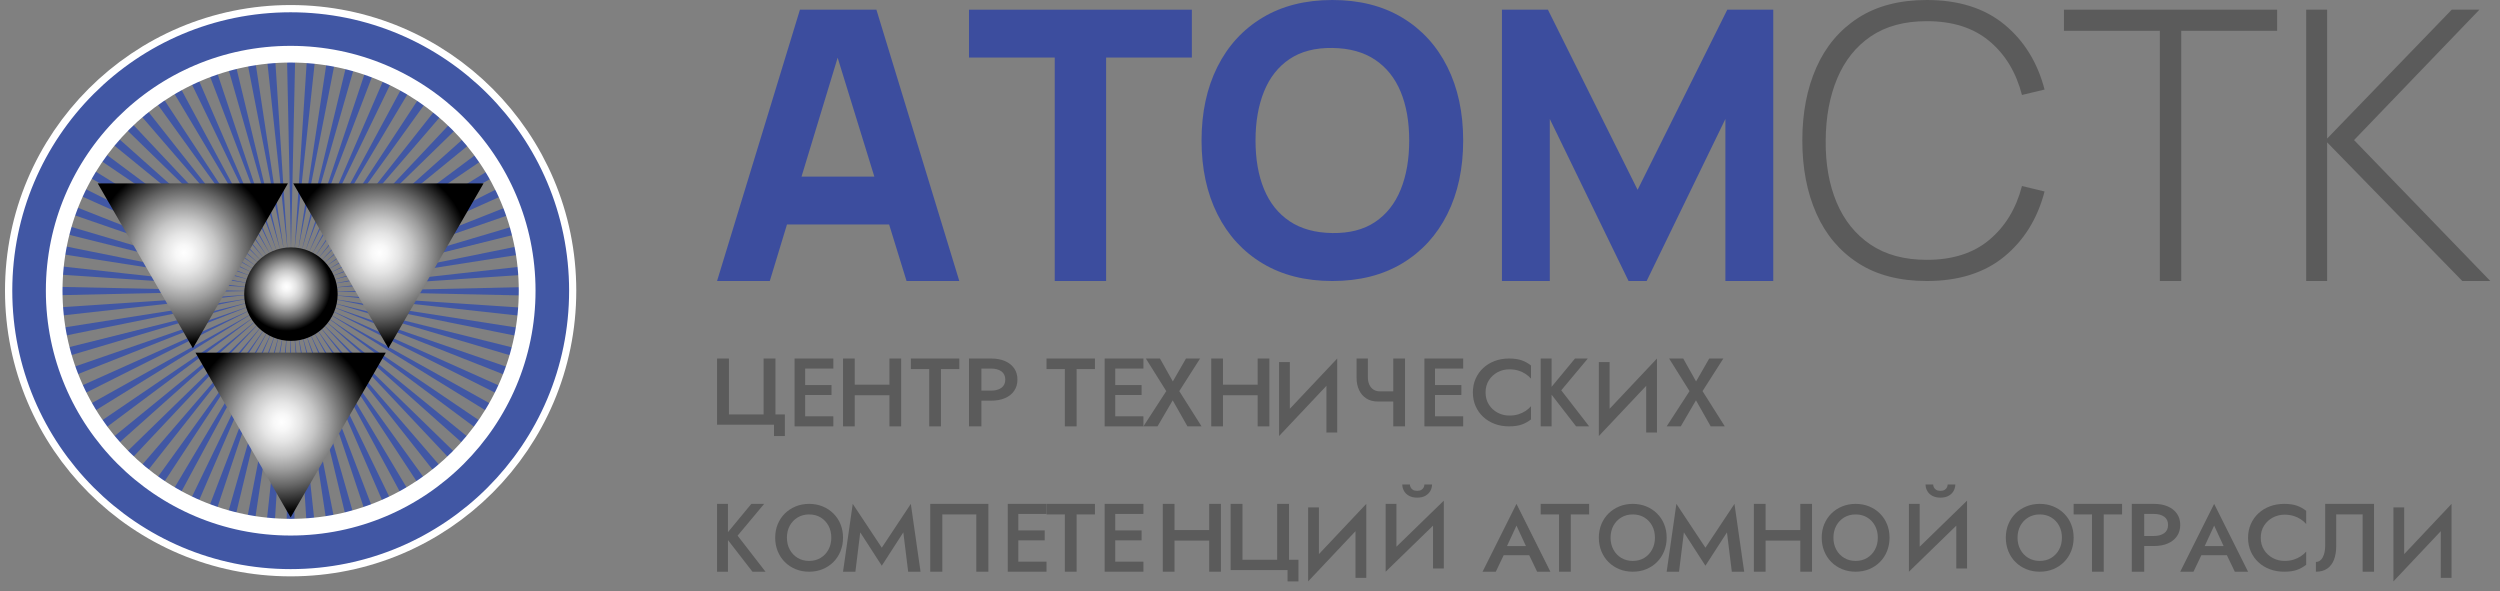 <?xml version="1.0" encoding="UTF-8"?>
<svg width="258px" height="61px" viewBox="0 0 258 61" version="1.1" xmlns="http://www.w3.org/2000/svg" xmlns:xlink="http://www.w3.org/1999/xlink">
    <rect x="0" y="0" width="258" height="61" fill="#808080" stroke="none"/>
    <title>Group 8</title>
    <defs>
        <radialGradient cx="45.31%" cy="42.119%" fx="45.31%" fy="42.119%" r="54.606%" gradientTransform="translate(0.453,0.421),scale(0.866,1),translate(-0.453,-0.421)" id="radialGradient-1">
            <stop stop-color="#FFFFFF" offset="0%"></stop>
            <stop stop-color="#F8F8F8" offset="9%"></stop>
            <stop stop-color="#E5E5E5" offset="22%"></stop>
            <stop stop-color="#C7C7C7" offset="37%"></stop>
            <stop stop-color="#9C9C9C" offset="53%"></stop>
            <stop stop-color="#656565" offset="71%"></stop>
            <stop stop-color="#242424" offset="90%"></stop>
            <stop stop-color="#000000" offset="100%"></stop>
        </radialGradient>
        <radialGradient cx="45.31%" cy="42.119%" fx="45.31%" fy="42.119%" r="54.534%" gradientTransform="translate(0.453,0.421),scale(0.867,1),translate(-0.453,-0.421)" id="radialGradient-2">
            <stop stop-color="#FFFFFF" offset="0%"></stop>
            <stop stop-color="#F8F8F8" offset="9%"></stop>
            <stop stop-color="#E5E5E5" offset="22%"></stop>
            <stop stop-color="#C7C7C7" offset="37%"></stop>
            <stop stop-color="#9C9C9C" offset="53%"></stop>
            <stop stop-color="#656565" offset="71%"></stop>
            <stop stop-color="#242424" offset="90%"></stop>
            <stop stop-color="#000000" offset="100%"></stop>
        </radialGradient>
        <radialGradient cx="45.31%" cy="42.119%" fx="45.31%" fy="42.119%" r="54.567%" gradientTransform="translate(0.453,0.421),scale(0.866,1),translate(-0.453,-0.421)" id="radialGradient-3">
            <stop stop-color="#FFFFFF" offset="0%"></stop>
            <stop stop-color="#F8F8F8" offset="9%"></stop>
            <stop stop-color="#E5E5E5" offset="22%"></stop>
            <stop stop-color="#C7C7C7" offset="37%"></stop>
            <stop stop-color="#9C9C9C" offset="53%"></stop>
            <stop stop-color="#656565" offset="71%"></stop>
            <stop stop-color="#242424" offset="90%"></stop>
            <stop stop-color="#000000" offset="100%"></stop>
        </radialGradient>
        <radialGradient cx="45.31%" cy="42.119%" fx="45.31%" fy="42.119%" r="47.269%" gradientTransform="translate(0.453,0.421),scale(1,0.999),translate(-0.453,-0.421)" id="radialGradient-4">
            <stop stop-color="#FFFFFF" offset="0%"></stop>
            <stop stop-color="#F8F8F8" offset="9%"></stop>
            <stop stop-color="#E5E5E5" offset="22%"></stop>
            <stop stop-color="#C7C7C7" offset="37%"></stop>
            <stop stop-color="#9C9C9C" offset="53%"></stop>
            <stop stop-color="#656565" offset="71%"></stop>
            <stop stop-color="#242424" offset="90%"></stop>
            <stop stop-color="#000000" offset="100%"></stop>
        </radialGradient>
    </defs>
    <g id="Page-1" stroke="none" stroke-width="1" fill="none" fill-rule="evenodd">
        <g id="Artboard-Copy-6" transform="translate(-1165, -71)">
            <g id="Group-8" transform="translate(1168, 71.2)">
                <g id="atom-logo-copy" transform="translate(0, 2.8)">
                    <g id="Group" transform="translate(1.05, 0.63)" fill="#4157A4" fill-rule="nonzero">
                        <polygon id="Path" points="25.474 52.824 25.944 30.743 26.403 52.824"></polygon>
                        <polygon id="Path" points="27.742 52.764 26.318 30.732 28.671 52.681"></polygon>
                        <polygon id="Path" points="29.987 52.515 26.68 30.684 30.916 52.348"></polygon>
                        <polygon id="Path" points="32.207 52.051 27.042 30.601 33.112 51.813"></polygon>
                        <polygon id="Path" points="34.379 51.409 27.392 30.494 35.26 51.077"></polygon>
                        <polygon id="Path" points="36.491 50.554 27.742 30.351 37.347 50.162"></polygon>
                        <polygon id="Path" points="38.518 49.532 28.08 30.185 39.326 49.056"></polygon>
                        <polygon id="Path" points="40.449 48.331 28.394 29.983 41.221 47.785"></polygon>
                        <polygon id="Path" points="42.271 46.965 28.683 29.745 42.995 46.347"></polygon>
                        <polygon id="Path" points="43.972 45.444 28.961 29.496 44.636 44.766"></polygon>
                        <polyline id="Path" points="29.214 29.222 46.144 43.031 45.541 43.768"></polyline>
                        <polygon id="Path" points="46.953 41.962 29.432 28.925 47.496 41.177"></polygon>
                        <polygon id="Path" points="48.208 40.048 29.637 28.604 48.678 39.217"></polygon>
                        <polygon id="Path" points="49.282 38.016 29.818 28.272 49.68 37.161"></polygon>
                        <polygon id="Path" points="50.199 35.913 29.95 27.915 50.513 35.01"></polygon>
                        <polygon id="Path" points="50.923 33.726 30.071 27.559 51.164 32.811"></polygon>
                        <polygon id="Path" points="51.442 31.48 30.156 27.19 51.611 30.541"></polygon>
                        <polygon id="Path" points="51.792 29.199 30.204 26.822 51.876 28.26"></polygon>
                        <polygon id="Path" points="51.937 26.905 30.216 26.441 51.937 25.954"></polygon>
                        <polygon id="Path" points="51.876 24.599 30.216 26.061 51.792 23.649"></polygon>
                        <polygon id="Path" points="51.623 22.318 30.168 25.681 51.454 21.367"></polygon>
                        <polygon id="Path" points="51.176 20.048 30.083 25.312 50.923 19.133"></polygon>
                        <polygon id="Path" points="50.525 17.838 29.975 24.956 50.211 16.946"></polygon>
                        <polygon id="Path" points="49.704 15.699 29.83 24.611 49.306 14.831"></polygon>
                        <polygon id="Path" points="48.703 13.631 29.661 24.267 48.232 12.811"></polygon>
                        <polygon id="Path" points="47.52 11.67 29.468 23.946 46.977 10.886"></polygon>
                        <polygon id="Path" points="46.168 9.816 29.238 23.649 45.565 9.079"></polygon>
                        <polygon id="Path" points="44.672 8.081 28.997 23.364 44.008 7.415"></polygon>
                        <polygon id="Path" points="43.031 6.5 28.72 23.114 42.319 5.882"></polygon>
                        <polygon id="Path" points="41.257 5.062 28.43 22.876 40.497 4.516"></polygon>
                        <polygon id="Path" points="39.375 3.791 28.116 22.674 38.566 3.316"></polygon>
                        <polygon id="Path" points="37.384 2.686 27.79 22.496 36.539 2.282"></polygon>
                        <polygon id="Path" points="35.308 1.771 27.44 22.353 34.427 1.438"></polygon>
                        <polygon id="Path" points="33.16 1.034 27.091 22.235 32.255 0.784"></polygon>
                        <polygon id="Path" points="30.964 0.487 26.728 22.151 30.035 0.321"></polygon>
                        <polygon id="Path" points="28.72 0.154 26.354 22.104 27.778 0.071"></polygon>
                        <polygon id="Path" points="26.463 0.012 25.98 22.08 25.522 0"></polygon>
                        <polygon id="Path" points="24.194 0.059 25.618 22.104 23.253 0.143"></polygon>
                        <polygon id="Path" points="21.938 0.321 25.244 22.14 21.021 0.487"></polygon>
                        <polygon id="Path" points="19.718 0.772 24.882 22.223 18.813 1.022"></polygon>
                        <polygon id="Path" points="17.545 1.426 24.532 22.342 16.665 1.759"></polygon>
                        <polygon id="Path" points="15.434 2.27 24.182 22.484 14.589 2.674"></polygon>
                        <polygon id="Path" points="13.406 3.292 23.857 22.651 12.598 3.779"></polygon>
                        <polygon id="Path" points="11.476 4.504 23.543 22.853 10.703 5.051"></polygon>
                        <polygon id="Path" points="9.654 5.871 23.241 23.078 8.93 6.489"></polygon>
                        <polygon id="Path" points="7.952 7.392 22.964 23.34 7.288 8.069"></polygon>
                        <polygon id="Path" points="6.396 9.067 22.722 23.613 5.792 9.792"></polygon>
                        <polygon id="Path" points="4.972 10.862 22.493 23.91 4.441 11.646"></polygon>
                        <polygon id="Path" points="3.729 12.787 22.288 24.231 3.258 13.607"></polygon>
                        <polygon id="Path" points="2.643 14.807 22.119 24.564 2.244 15.675"></polygon>
                        <polygon id="Path" points="1.738 16.923 21.974 24.908 1.412 17.814"></polygon>
                        <polygon id="Path" points="1.014 19.109 21.853 25.277 0.772 20.024"></polygon>
                        <polygon id="Path" points="0.471 21.343 21.769 25.633 0.314 22.282"></polygon>
                        <polygon id="Path" points="0.145 23.625 21.721 26.014 0.06 24.576"></polygon>
                        <polygon id="Path" points="0 25.93 21.697 26.394 0 26.881"></polygon>
                        <polygon id="Path" points="0.048 28.224 21.721 26.774 0.133 29.175"></polygon>
                        <polygon id="Path" points="0.314 30.518 21.757 27.143 0.471 31.456"></polygon>
                        <polygon id="Path" points="0.76 32.776 21.841 27.511 1.002 33.702"></polygon>
                        <polygon id="Path" points="1.388 34.986 21.95 27.879 1.714 35.877"></polygon>
                        <polygon id="Path" points="2.22 37.137 22.095 28.224 2.619 38.004"></polygon>
                        <polygon id="Path" points="3.234 39.193 22.264 28.557 3.705 40.025"></polygon>
                        <polygon id="Path" points="4.404 41.165 22.457 28.878 4.947 41.95"></polygon>
                        <polygon id="Path" points="5.756 43.019 22.686 29.187 6.359 43.744"></polygon>
                        <polygon id="Path" points="7.252 44.743 22.939 29.46 7.916 45.42"></polygon>
                        <polygon id="Path" points="8.893 46.335 23.205 29.721 9.617 46.941"></polygon>
                        <polygon id="Path" points="10.667 47.773 23.507 29.947 11.44 48.32"></polygon>
                        <polygon id="Path" points="12.562 49.044 23.808 30.149 13.37 49.52"></polygon>
                        <polygon id="Path" points="14.541 50.15 24.134 30.327 15.398 50.542"></polygon>
                        <polygon id="Path" points="16.616 51.065 24.484 30.482 17.497 51.397"></polygon>
                        <polygon id="Path" points="18.764 51.801 24.834 30.601 19.669 52.051"></polygon>
                        <polygon id="Path" points="20.973 52.336 25.196 30.672 21.89 52.503"></polygon>
                        <polygon id="Path" points="23.205 52.681 25.57 30.732 24.146 52.764"></polygon>
                    </g>
                    <path d="M0.483,27 C0.483,12.359 12.357,0.487 26.994,0.487 C41.631,0.487 53.505,12.359 53.505,27 C53.505,41.641 41.643,53.513 26.994,53.513 C12.345,53.513 0.483,41.641 0.483,27 Z" id="Path" stroke="#FFFFFF" stroke-width="5.934"></path>
                    <path d="M0,27 C0,12.086 12.079,0 26.994,0 C41.909,0 54,12.086 54,27 C54,41.914 41.909,54 26.994,54 C12.079,54 0,41.914 0,27 Z" id="Path" stroke="#4157A4" stroke-width="3.465"></path>
                    <g id="Group" style="mix-blend-mode: color-burn;" transform="translate(7.083, 15.924)" fill-rule="nonzero">
                        <polygon id="Path" fill="url(#radialGradient-1)" points="29.733 17.469 19.911 34.475 10.088 17.469"></polygon>
                        <polygon id="Path" fill="url(#radialGradient-2)" points="19.633 0 9.823 17.018 0 0"></polygon>
                        <polygon id="Path" fill="url(#radialGradient-3)" points="39.821 0 29.999 17.018 20.176 0"></polygon>
                        <path d="M15.12,11.432 C15.12,8.77 17.28,6.607 19.947,6.607 C22.614,6.607 24.762,8.77 24.762,11.432 C24.762,14.094 22.602,16.257 19.947,16.257 C17.292,16.257 15.12,14.094 15.12,11.432 Z" id="Path" fill="url(#radialGradient-4)"></path>
                    </g>
                </g>
                <g id="Центр-Технических-Ко" transform="translate(70.975, 36.785)" fill="#5B5B5B" fill-rule="nonzero">
                    <polygon id="Path" points="1.251 5.784 1.251 0.015 0.025 0.015 0.025 6.845 5.901 6.845 5.901 8.015 7.025 8.015 7.025 5.784 6.054 5.784 6.054 0.015 4.828 0.015 4.828 5.784"></polygon>
                    <path d="M8.712,7.015 L12.025,7.015 L12.025,5.978 L8.712,5.978 L8.712,7.015 Z M8.712,1.053 L12.025,1.053 L12.025,0.015 L8.712,0.015 L8.712,1.053 Z M8.712,3.778 L11.837,3.778 L11.837,2.753 L8.712,2.753 L8.712,3.778 Z M8.025,0.015 L8.025,7.015 L9.116,7.015 L9.116,0.015 L8.025,0.015 Z" id="Shape"></path>
                    <path d="M13.504,3.803 L18.6,3.803 L18.6,2.715 L13.504,2.715 L13.504,3.803 Z M17.815,0.015 L17.815,7.015 L19.025,7.015 L19.025,0.015 L17.815,0.015 Z M13.025,0.015 L13.025,7.015 L14.235,7.015 L14.235,0.015 L13.025,0.015 Z" id="Shape"></path>
                    <polygon id="Path" points="20.025 1.103 21.918 1.103 21.918 7.015 23.132 7.015 23.132 1.103 25.025 1.103 25.025 0.015 20.025 0.015"></polygon>
                    <path d="M26.025,0.015 L26.025,7.015 L27.307,7.015 L27.307,0.015 L26.025,0.015 Z M26.789,1.053 L28.306,1.053 C28.747,1.053 29.101,1.148 29.369,1.339 C29.636,1.53 29.77,1.814 29.77,2.19 C29.77,2.562 29.636,2.844 29.369,3.038 C29.101,3.231 28.747,3.328 28.306,3.328 L26.789,3.328 L26.789,4.365 L28.306,4.365 C28.859,4.365 29.338,4.277 29.743,4.102 C30.148,3.926 30.463,3.674 30.688,3.347 C30.913,3.019 31.025,2.634 31.025,2.19 C31.025,1.74 30.913,1.353 30.688,1.029 C30.463,0.705 30.148,0.455 29.743,0.279 C29.338,0.103 28.859,0.015 28.306,0.015 L26.789,0.015 L26.789,1.053 Z" id="Shape"></path>
                    <polygon id="Path" points="34.025 1.103 35.918 1.103 35.918 7.015 37.132 7.015 37.132 1.103 39.025 1.103 39.025 0.015 34.025 0.015"></polygon>
                    <path d="M40.712,7.015 L44.025,7.015 L44.025,5.978 L40.712,5.978 L40.712,7.015 Z M40.712,1.053 L44.025,1.053 L44.025,0.015 L40.712,0.015 L40.712,1.053 Z M40.712,3.778 L43.837,3.778 L43.837,2.753 L40.712,2.753 L40.712,3.778 Z M40.025,0.015 L40.025,7.015 L41.116,7.015 L41.116,0.015 L40.025,0.015 Z" id="Shape"></path>
                    <polygon id="Path" points="48.417 0.015 47.06 2.38 45.734 0.015 44.278 0.015 46.384 3.378 44.025 7.015 45.481 7.015 47.048 4.328 48.569 7.015 50.025 7.015 47.726 3.378 49.873 0.015"></polygon>
                    <path d="M51.504,3.803 L56.6,3.803 L56.6,2.715 L51.504,2.715 L51.504,3.803 Z M55.815,0.015 L55.815,7.015 L57.025,7.015 L57.025,0.015 L55.815,0.015 Z M51.025,0.015 L51.025,7.015 L52.235,7.015 L52.235,0.015 L51.025,0.015 Z" id="Shape"></path>
                    <path d="M63.977,1.704 L64.025,0.015 L58.073,6.327 L58.025,8.015 L63.977,1.704 Z M59.137,0.379 L58.025,0.379 L58.025,8.015 L59.137,6.639 L59.137,0.379 Z M64.025,0.015 L62.913,1.418 L62.913,7.652 L64.025,7.652 L64.025,0.015 Z" id="Shape"></path>
                    <path d="M68.231,4.453 L70.406,4.453 L70.406,3.403 L68.431,3.403 L68.231,4.453 Z M69.809,0.015 L69.809,7.015 L71.025,7.015 L71.025,0.015 L69.809,0.015 Z M67.19,0.015 L66.025,0.015 L66.025,2.035 C66.025,2.482 66.109,2.889 66.276,3.255 C66.443,3.622 66.691,3.913 67.02,4.129 C67.349,4.345 67.753,4.453 68.231,4.453 L68.431,3.403 C68.169,3.403 67.945,3.341 67.759,3.217 C67.574,3.092 67.433,2.921 67.336,2.702 C67.239,2.482 67.19,2.231 67.19,1.948 L67.19,0.015 Z" id="Shape"></path>
                    <path d="M73.712,7.015 L77.025,7.015 L77.025,5.978 L73.712,5.978 L73.712,7.015 Z M73.712,1.053 L77.025,1.053 L77.025,0.015 L73.712,0.015 L73.712,1.053 Z M73.712,3.778 L76.837,3.778 L76.837,2.753 L73.712,2.753 L73.712,3.778 Z M73.025,0.015 L73.025,7.015 L74.116,7.015 L74.116,0.015 L73.025,0.015 Z" id="Shape"></path>
                    <path d="M79.335,3.515 C79.335,3.033 79.449,2.613 79.678,2.258 C79.906,1.902 80.206,1.625 80.577,1.427 C80.948,1.229 81.352,1.13 81.789,1.13 C82.13,1.13 82.437,1.172 82.711,1.255 C82.985,1.338 83.232,1.452 83.453,1.598 C83.674,1.743 83.865,1.908 84.025,2.091 L84.025,0.735 C83.73,0.5 83.408,0.321 83.059,0.199 C82.71,0.076 82.273,0.015 81.748,0.015 C81.219,0.015 80.728,0.1 80.275,0.27 C79.822,0.44 79.428,0.681 79.092,0.994 C78.756,1.307 78.494,1.678 78.306,2.106 C78.119,2.534 78.025,3.004 78.025,3.515 C78.025,4.027 78.119,4.497 78.306,4.925 C78.494,5.353 78.756,5.724 79.092,6.037 C79.428,6.35 79.822,6.591 80.275,6.761 C80.728,6.93 81.219,7.015 81.748,7.015 C82.273,7.015 82.71,6.954 83.059,6.831 C83.408,6.708 83.73,6.529 84.025,6.296 L84.025,4.939 C83.865,5.123 83.674,5.287 83.453,5.432 C83.232,5.577 82.985,5.691 82.711,5.775 C82.437,5.858 82.13,5.9 81.789,5.9 C81.352,5.9 80.948,5.801 80.577,5.603 C80.206,5.405 79.906,5.127 79.678,4.769 C79.449,4.411 79.335,3.993 79.335,3.515 Z" id="Path"></path>
                    <path d="M85.025,0.015 L85.025,7.015 L86.15,7.015 L86.15,0.015 L85.025,0.015 Z M88.562,0.015 L85.823,3.328 L88.678,7.015 L90.025,7.015 L87.145,3.295 L89.886,0.015 L88.562,0.015 Z" id="Shape"></path>
                    <path d="M96.977,1.704 L97.025,0.015 L91.073,6.327 L91.025,8.015 L96.977,1.704 Z M92.137,0.379 L91.025,0.379 L91.025,8.015 L92.137,6.639 L92.137,0.379 Z M97.025,0.015 L95.913,1.418 L95.913,7.652 L97.025,7.652 L97.025,0.015 Z" id="Shape"></path>
                    <polygon id="Path" points="102.417 0.015 101.06 2.38 99.734 0.015 98.278 0.015 100.384 3.378 98.025 7.015 99.481 7.015 101.048 4.328 102.569 7.015 104.025 7.015 101.726 3.378 103.873 0.015"></polygon>
                    <path d="M0.025,15.015 L0.025,22.015 L1.15,22.015 L1.15,15.015 L0.025,15.015 Z M3.562,15.015 L0.823,18.328 L3.678,22.015 L5.025,22.015 L2.145,18.295 L4.886,15.015 L3.562,15.015 Z" id="Shape"></path>
                    <path d="M7.235,18.503 C7.235,18.04 7.333,17.628 7.53,17.268 C7.726,16.908 7.997,16.624 8.341,16.417 C8.686,16.209 9.081,16.105 9.525,16.105 C9.979,16.105 10.377,16.209 10.718,16.417 C11.06,16.624 11.328,16.908 11.523,17.268 C11.718,17.628 11.815,18.04 11.815,18.503 C11.815,18.965 11.717,19.376 11.52,19.737 C11.324,20.098 11.054,20.382 10.712,20.59 C10.37,20.798 9.974,20.902 9.525,20.902 C9.081,20.902 8.686,20.798 8.341,20.59 C7.997,20.382 7.726,20.098 7.53,19.737 C7.333,19.376 7.235,18.965 7.235,18.503 Z M6.025,18.503 C6.025,19.004 6.112,19.468 6.285,19.897 C6.458,20.326 6.702,20.698 7.016,21.013 C7.33,21.329 7.701,21.574 8.129,21.751 C8.556,21.927 9.021,22.015 9.525,22.015 C10.033,22.015 10.5,21.927 10.925,21.751 C11.35,21.574 11.72,21.329 12.034,21.013 C12.348,20.698 12.592,20.326 12.765,19.897 C12.938,19.468 13.025,19.004 13.025,18.503 C13.025,17.998 12.938,17.533 12.764,17.109 C12.59,16.685 12.345,16.317 12.029,16.005 C11.713,15.693 11.343,15.45 10.919,15.276 C10.495,15.102 10.03,15.015 9.525,15.015 C9.028,15.015 8.566,15.102 8.139,15.276 C7.713,15.45 7.342,15.693 7.026,16.005 C6.71,16.317 6.464,16.685 6.288,17.109 C6.113,17.533 6.025,17.998 6.025,18.503 Z" id="Shape"></path>
                    <polygon id="Path" points="14.802 17.956 17.025 21.396 19.248 17.956 19.748 22.015 21.025 22.015 20.022 15.015 17.025 19.537 14.028 15.015 13.025 22.015 14.302 22.015"></polygon>
                    <polygon id="Path" points="26.778 16.103 26.778 22.015 28.025 22.015 28.025 15.015 22.025 15.015 22.025 22.015 23.272 22.015 23.272 16.103"></polygon>
                    <path d="M30.712,22.015 L34.025,22.015 L34.025,20.978 L30.712,20.978 L30.712,22.015 Z M30.712,16.053 L34.025,16.053 L34.025,15.015 L30.712,15.015 L30.712,16.053 Z M30.712,18.778 L33.837,18.778 L33.837,17.753 L30.712,17.753 L30.712,18.778 Z M30.025,15.015 L30.025,22.015 L31.116,22.015 L31.116,15.015 L30.025,15.015 Z" id="Shape"></path>
                    <polygon id="Path" points="34.025 16.103 35.918 16.103 35.918 22.015 37.132 22.015 37.132 16.103 39.025 16.103 39.025 15.015 34.025 15.015"></polygon>
                    <path d="M40.712,22.015 L44.025,22.015 L44.025,20.978 L40.712,20.978 L40.712,22.015 Z M40.712,16.053 L44.025,16.053 L44.025,15.015 L40.712,15.015 L40.712,16.053 Z M40.712,18.778 L43.837,18.778 L43.837,17.753 L40.712,17.753 L40.712,18.778 Z M40.025,15.015 L40.025,22.015 L41.116,22.015 L41.116,15.015 L40.025,15.015 Z" id="Shape"></path>
                    <path d="M46.504,18.803 L51.6,18.803 L51.6,17.715 L46.504,17.715 L46.504,18.803 Z M50.815,15.015 L50.815,22.015 L52.025,22.015 L52.025,15.015 L50.815,15.015 Z M46.025,15.015 L46.025,22.015 L47.235,22.015 L47.235,15.015 L46.025,15.015 Z" id="Shape"></path>
                    <polygon id="Path" points="54.251 20.784 54.251 15.015 53.025 15.015 53.025 21.845 58.901 21.845 58.901 23.015 60.025 23.015 60.025 20.784 59.054 20.784 59.054 15.015 57.828 15.015 57.828 20.784"></polygon>
                    <path d="M66.977,16.704 L67.025,15.015 L61.073,21.327 L61.025,23.015 L66.977,16.704 Z M62.137,15.379 L61.025,15.379 L61.025,23.015 L62.137,21.639 L62.137,15.379 Z M67.025,15.015 L65.913,16.418 L65.913,22.652 L67.025,22.652 L67.025,15.015 Z" id="Shape"></path>
                    <path d="M74.977,16.23 L75.025,14.682 L69.073,20.468 L69.025,22.015 L74.977,16.23 Z M70.137,15.015 L69.025,15.015 L69.025,22.015 L70.137,20.753 L70.137,15.015 Z M75.025,14.682 L73.913,15.968 L73.913,21.682 L75.025,21.682 L75.025,14.682 Z M70.741,13.015 C70.741,13.247 70.799,13.467 70.915,13.676 C71.03,13.885 71.203,14.053 71.433,14.181 C71.664,14.309 71.945,14.372 72.276,14.372 C72.614,14.372 72.896,14.309 73.123,14.181 C73.35,14.053 73.522,13.885 73.637,13.676 C73.753,13.467 73.811,13.247 73.811,13.015 L73.024,13.015 C73.024,13.109 73,13.206 72.952,13.307 C72.905,13.408 72.826,13.493 72.716,13.564 C72.606,13.635 72.459,13.67 72.276,13.67 C72.093,13.67 71.946,13.635 71.836,13.564 C71.726,13.493 71.647,13.408 71.6,13.307 C71.552,13.206 71.528,13.109 71.528,13.015 L70.741,13.015 Z" id="Shape"></path>
                    <path d="M80.655,20.31 L84.436,20.31 L84.206,19.367 L80.885,19.367 L80.655,20.31 Z M82.525,17.259 L83.664,19.72 L83.687,19.997 L84.658,22.015 L86.025,22.015 L82.525,15.015 L79.025,22.015 L80.392,22.015 L81.383,19.938 L81.401,19.691 L82.525,17.259 Z" id="Shape"></path>
                    <polygon id="Path" points="85.025 16.103 86.918 16.103 86.918 22.015 88.132 22.015 88.132 16.103 90.025 16.103 90.025 15.015 85.025 15.015"></polygon>
                    <path d="M92.235,18.503 C92.235,18.04 92.333,17.628 92.53,17.268 C92.726,16.908 92.997,16.624 93.341,16.417 C93.686,16.209 94.081,16.105 94.525,16.105 C94.979,16.105 95.377,16.209 95.718,16.417 C96.06,16.624 96.328,16.908 96.523,17.268 C96.718,17.628 96.815,18.04 96.815,18.503 C96.815,18.965 96.717,19.376 96.52,19.737 C96.324,20.098 96.054,20.382 95.712,20.59 C95.37,20.798 94.974,20.902 94.525,20.902 C94.081,20.902 93.686,20.798 93.341,20.59 C92.997,20.382 92.726,20.098 92.53,19.737 C92.333,19.376 92.235,18.965 92.235,18.503 Z M91.025,18.503 C91.025,19.004 91.112,19.468 91.285,19.897 C91.458,20.326 91.702,20.698 92.016,21.013 C92.33,21.329 92.701,21.574 93.129,21.751 C93.556,21.927 94.021,22.015 94.525,22.015 C95.033,22.015 95.5,21.927 95.925,21.751 C96.35,21.574 96.72,21.329 97.034,21.013 C97.348,20.698 97.592,20.326 97.765,19.897 C97.938,19.468 98.025,19.004 98.025,18.503 C98.025,17.998 97.938,17.533 97.764,17.109 C97.59,16.685 97.345,16.317 97.029,16.005 C96.713,15.693 96.343,15.45 95.919,15.276 C95.495,15.102 95.03,15.015 94.525,15.015 C94.028,15.015 93.566,15.102 93.139,15.276 C92.713,15.45 92.342,15.693 92.026,16.005 C91.71,16.317 91.464,16.685 91.288,17.109 C91.113,17.533 91.025,17.998 91.025,18.503 Z" id="Shape"></path>
                    <polygon id="Path" points="99.802 17.956 102.025 21.396 104.248 17.956 104.748 22.015 106.025 22.015 105.022 15.015 102.025 19.537 99.028 15.015 98.025 22.015 99.302 22.015"></polygon>
                    <path d="M107.504,18.803 L112.6,18.803 L112.6,17.715 L107.504,17.715 L107.504,18.803 Z M111.815,15.015 L111.815,22.015 L113.025,22.015 L113.025,15.015 L111.815,15.015 Z M107.025,15.015 L107.025,22.015 L108.235,22.015 L108.235,15.015 L107.025,15.015 Z" id="Shape"></path>
                    <path d="M115.235,18.503 C115.235,18.04 115.333,17.628 115.53,17.268 C115.726,16.908 115.997,16.624 116.341,16.417 C116.686,16.209 117.081,16.105 117.525,16.105 C117.979,16.105 118.377,16.209 118.718,16.417 C119.06,16.624 119.328,16.908 119.523,17.268 C119.718,17.628 119.815,18.04 119.815,18.503 C119.815,18.965 119.717,19.376 119.52,19.737 C119.324,20.098 119.054,20.382 118.712,20.59 C118.37,20.798 117.974,20.902 117.525,20.902 C117.081,20.902 116.686,20.798 116.341,20.59 C115.997,20.382 115.726,20.098 115.53,19.737 C115.333,19.376 115.235,18.965 115.235,18.503 Z M114.025,18.503 C114.025,19.004 114.112,19.468 114.285,19.897 C114.458,20.326 114.702,20.698 115.016,21.013 C115.33,21.329 115.701,21.574 116.129,21.751 C116.556,21.927 117.021,22.015 117.525,22.015 C118.033,22.015 118.5,21.927 118.925,21.751 C119.35,21.574 119.72,21.329 120.034,21.013 C120.348,20.698 120.592,20.326 120.765,19.897 C120.938,19.468 121.025,19.004 121.025,18.503 C121.025,17.998 120.938,17.533 120.764,17.109 C120.59,16.685 120.345,16.317 120.029,16.005 C119.713,15.693 119.343,15.45 118.919,15.276 C118.495,15.102 118.03,15.015 117.525,15.015 C117.028,15.015 116.566,15.102 116.139,15.276 C115.713,15.45 115.342,15.693 115.026,16.005 C114.71,16.317 114.464,16.685 114.288,17.109 C114.113,17.533 114.025,17.998 114.025,18.503 Z" id="Shape"></path>
                    <path d="M128.977,16.23 L129.025,14.682 L123.073,20.468 L123.025,22.015 L128.977,16.23 Z M124.137,15.015 L123.025,15.015 L123.025,22.015 L124.137,20.753 L124.137,15.015 Z M129.025,14.682 L127.913,15.968 L127.913,21.682 L129.025,21.682 L129.025,14.682 Z M124.741,13.015 C124.741,13.247 124.799,13.467 124.915,13.676 C125.03,13.885 125.203,14.053 125.433,14.181 C125.664,14.309 125.945,14.372 126.276,14.372 C126.614,14.372 126.896,14.309 127.123,14.181 C127.35,14.053 127.522,13.885 127.637,13.676 C127.753,13.467 127.811,13.247 127.811,13.015 L127.024,13.015 C127.024,13.109 127,13.206 126.952,13.307 C126.905,13.408 126.826,13.493 126.716,13.564 C126.606,13.635 126.459,13.67 126.276,13.67 C126.093,13.67 125.946,13.635 125.836,13.564 C125.726,13.493 125.647,13.408 125.6,13.307 C125.552,13.206 125.528,13.109 125.528,13.015 L124.741,13.015 Z" id="Shape"></path>
                    <path d="M134.235,18.503 C134.235,18.04 134.333,17.628 134.53,17.268 C134.726,16.908 134.997,16.624 135.341,16.417 C135.686,16.209 136.081,16.105 136.525,16.105 C136.979,16.105 137.377,16.209 137.718,16.417 C138.06,16.624 138.328,16.908 138.523,17.268 C138.718,17.628 138.815,18.04 138.815,18.503 C138.815,18.965 138.717,19.376 138.52,19.737 C138.324,20.098 138.054,20.382 137.712,20.59 C137.37,20.798 136.974,20.902 136.525,20.902 C136.081,20.902 135.686,20.798 135.341,20.59 C134.997,20.382 134.726,20.098 134.53,19.737 C134.333,19.376 134.235,18.965 134.235,18.503 Z M133.025,18.503 C133.025,19.004 133.112,19.468 133.285,19.897 C133.458,20.326 133.702,20.698 134.016,21.013 C134.33,21.329 134.701,21.574 135.129,21.751 C135.556,21.927 136.021,22.015 136.525,22.015 C137.033,22.015 137.5,21.927 137.925,21.751 C138.35,21.574 138.72,21.329 139.034,21.013 C139.348,20.698 139.592,20.326 139.765,19.897 C139.938,19.468 140.025,19.004 140.025,18.503 C140.025,17.998 139.938,17.533 139.764,17.109 C139.59,16.685 139.345,16.317 139.029,16.005 C138.713,15.693 138.343,15.45 137.919,15.276 C137.495,15.102 137.03,15.015 136.525,15.015 C136.028,15.015 135.566,15.102 135.139,15.276 C134.713,15.45 134.342,15.693 134.026,16.005 C133.71,16.317 133.464,16.685 133.288,17.109 C133.113,17.533 133.025,17.998 133.025,18.503 Z" id="Shape"></path>
                    <polygon id="Path" points="140.025 16.103 141.918 16.103 141.918 22.015 143.132 22.015 143.132 16.103 145.025 16.103 145.025 15.015 140.025 15.015"></polygon>
                    <path d="M146.025,15.015 L146.025,22.015 L147.307,22.015 L147.307,15.015 L146.025,15.015 Z M146.789,16.053 L148.306,16.053 C148.747,16.053 149.101,16.148 149.369,16.339 C149.636,16.53 149.77,16.814 149.77,17.19 C149.77,17.562 149.636,17.844 149.369,18.038 C149.101,18.231 148.747,18.328 148.306,18.328 L146.789,18.328 L146.789,19.365 L148.306,19.365 C148.859,19.365 149.338,19.277 149.743,19.102 C150.148,18.926 150.463,18.674 150.688,18.347 C150.913,18.019 151.025,17.634 151.025,17.19 C151.025,16.74 150.913,16.353 150.688,16.029 C150.463,15.705 150.148,15.455 149.743,15.279 C149.338,15.103 148.859,15.015 148.306,15.015 L146.789,15.015 L146.789,16.053 Z" id="Shape"></path>
                    <path d="M152.655,20.31 L156.436,20.31 L156.206,19.367 L152.885,19.367 L152.655,20.31 Z M154.525,17.259 L155.664,19.72 L155.687,19.997 L156.658,22.015 L158.025,22.015 L154.525,15.015 L151.025,22.015 L152.392,22.015 L153.383,19.938 L153.401,19.691 L154.525,17.259 Z" id="Shape"></path>
                    <path d="M159.335,18.515 C159.335,18.033 159.449,17.613 159.678,17.258 C159.906,16.902 160.206,16.625 160.577,16.427 C160.948,16.229 161.352,16.13 161.789,16.13 C162.13,16.13 162.437,16.172 162.711,16.255 C162.985,16.338 163.232,16.452 163.453,16.598 C163.674,16.743 163.865,16.908 164.025,17.091 L164.025,15.735 C163.73,15.5 163.408,15.321 163.059,15.199 C162.71,15.076 162.273,15.015 161.748,15.015 C161.219,15.015 160.728,15.1 160.275,15.27 C159.822,15.44 159.428,15.681 159.092,15.994 C158.756,16.307 158.494,16.678 158.306,17.106 C158.119,17.534 158.025,18.004 158.025,18.515 C158.025,19.027 158.119,19.497 158.306,19.925 C158.494,20.353 158.756,20.724 159.092,21.037 C159.428,21.35 159.822,21.591 160.275,21.761 C160.728,21.93 161.219,22.015 161.748,22.015 C162.273,22.015 162.71,21.954 163.059,21.831 C163.408,21.708 163.73,21.529 164.025,21.296 L164.025,19.939 C163.865,20.123 163.674,20.287 163.453,20.432 C163.232,20.577 162.985,20.691 162.711,20.775 C162.437,20.858 162.13,20.9 161.789,20.9 C161.352,20.9 160.948,20.801 160.577,20.603 C160.206,20.405 159.906,20.127 159.678,19.769 C159.449,19.411 159.335,18.993 159.335,18.515 Z" id="Path"></path>
                    <path d="M171.025,15.015 L165.984,15.015 L165.984,19.31 C165.984,19.557 165.963,19.784 165.921,19.99 C165.878,20.197 165.816,20.377 165.733,20.529 C165.651,20.682 165.551,20.799 165.434,20.882 C165.316,20.964 165.18,21.005 165.025,21.005 L165.025,22.015 C165.503,22.015 165.897,21.906 166.207,21.687 C166.517,21.467 166.747,21.159 166.897,20.763 C167.047,20.366 167.122,19.909 167.122,19.39 L167.122,16.103 L169.85,16.103 L169.85,22.015 L171.025,22.015 L171.025,15.015 Z" id="Path"></path>
                    <path d="M178.977,16.704 L179.025,15.015 L173.073,21.327 L173.025,23.015 L178.977,16.704 Z M174.137,15.379 L173.025,15.379 L173.025,23.015 L174.137,21.639 L174.137,15.379 Z M179.025,15.015 L177.913,16.418 L177.913,22.652 L179.025,22.652 L179.025,15.015 Z" id="Shape"></path>
                </g>
                <g id="ATOMCTK" transform="translate(70.98, 0)" fill-rule="nonzero">
                    <path d="M0.02,28.8 L8.574,0.8 L16.466,0.8 L25.02,28.8 L19.577,28.8 L11.956,4.106 L12.967,4.106 L5.463,28.8 L0.02,28.8 Z M5.152,22.967 L5.152,18.028 L19.927,18.028 L19.927,22.967 L5.152,22.967 Z" id="Shape" fill="#3C4D9E"></path>
                    <polygon id="Path" fill="#3C4D9E" points="34.869 28.8 34.869 5.739 26.02 5.739 26.02 0.8 49.02 0.8 49.02 5.739 40.171 5.739 40.171 28.8"></polygon>
                    <path d="M63.52,28.8 C60.735,28.8 58.333,28.194 56.316,26.983 C54.298,25.771 52.744,24.076 51.654,21.898 C50.565,19.72 50.02,17.187 50.02,14.3 C50.02,11.413 50.565,8.88 51.654,6.702 C52.744,4.524 54.298,2.829 56.316,1.617 C58.333,0.406 60.735,-0.2 63.52,-0.2 C66.305,-0.2 68.707,0.406 70.725,1.617 C72.742,2.829 74.296,4.524 75.386,6.702 C76.475,8.88 77.02,11.413 77.02,14.3 C77.02,17.187 76.475,19.72 75.386,21.898 C74.296,24.076 72.742,25.771 70.725,26.983 C68.707,28.194 66.305,28.8 63.52,28.8 Z M63.52,23.851 C65.287,23.876 66.756,23.496 67.93,22.71 C69.103,21.924 69.983,20.809 70.57,19.365 C71.157,17.922 71.45,16.233 71.45,14.3 C71.45,12.367 71.157,10.691 70.57,9.273 C69.983,7.856 69.103,6.754 67.93,5.967 C66.756,5.181 65.287,4.775 63.52,4.749 C61.754,4.724 60.284,5.104 59.11,5.89 C57.937,6.676 57.057,7.791 56.47,9.235 C55.884,10.678 55.59,12.367 55.59,14.3 C55.59,16.233 55.884,17.909 56.47,19.327 C57.057,20.744 57.937,21.846 59.11,22.633 C60.284,23.419 61.754,23.825 63.52,23.851 Z" id="Shape" fill="#3C4D9E"></path>
                    <polygon id="Path" fill="#3C4D9E" points="81.02 28.8 81.02 0.8 85.765 0.8 95.02 19.389 104.276 0.8 109.02 0.8 109.02 28.8 104.081 28.8 104.081 12.078 95.953 28.8 94.087 28.8 85.959 12.078 85.959 28.8"></polygon>
                    <path d="M124.863,28.8 C122.053,28.8 119.693,28.185 117.785,26.954 C115.876,25.723 114.438,24.018 113.471,21.84 C112.504,19.662 112.02,17.148 112.02,14.3 C112.02,11.452 112.504,8.938 113.471,6.76 C114.438,4.582 115.876,2.877 117.785,1.646 C119.693,0.415 122.053,-0.2 124.863,-0.2 C128.144,-0.2 130.808,0.638 132.853,2.313 C134.899,3.989 136.288,6.232 137.02,9.041 L134.687,9.602 C134.085,7.269 132.965,5.416 131.324,4.044 C129.683,2.671 127.53,1.985 124.863,1.985 C122.549,1.985 120.625,2.507 119.089,3.551 C117.553,4.595 116.396,6.045 115.618,7.901 C114.84,9.757 114.445,11.89 114.432,14.3 C114.406,16.71 114.782,18.84 115.559,20.69 C116.337,22.539 117.504,23.989 119.059,25.04 C120.615,26.09 122.549,26.615 124.863,26.615 C127.53,26.615 129.683,25.926 131.324,24.547 C132.965,23.168 134.085,21.318 134.687,18.998 L137.02,19.559 C136.288,22.368 134.899,24.611 132.853,26.287 C130.808,27.962 128.144,28.8 124.863,28.8 Z" id="Path" fill="#5B5B5B"></path>
                    <polygon id="Path" fill="#5B5B5B" points="148.917 28.8 148.917 2.978 139.02 2.978 139.02 0.8 161.02 0.8 161.02 2.978 151.123 2.978 151.123 28.8"></polygon>
                    <polygon id="Path" fill="#5B5B5B" points="164.02 28.8 164.02 0.8 166.179 0.8 166.179 14.1 179.04 0.8 181.894 0.8 168.958 14.256 183.02 28.8 180.129 28.8 166.179 14.489 166.179 28.8"></polygon>
                </g>
            </g>
        </g>
    </g>
</svg>